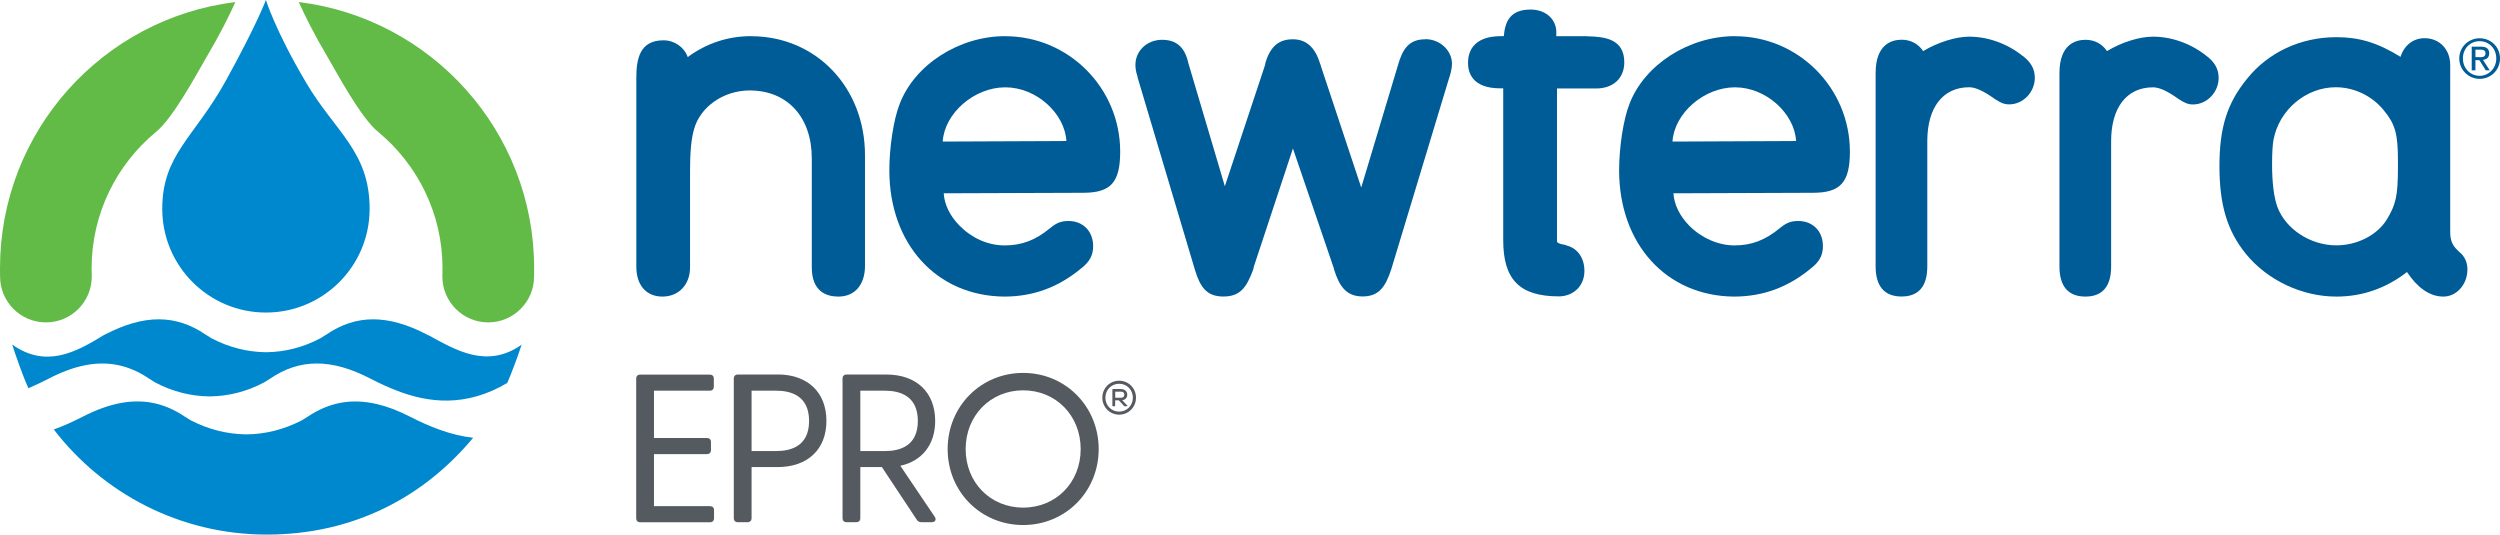 <?xml version="1.0" encoding="UTF-8"?>
<svg id="Layer_1" data-name="Layer 1" xmlns="http://www.w3.org/2000/svg" viewBox="0 0 342.98 73.34">
  <defs>
    <style>
      .cls-1 {
        fill: #005c97;
      }

      .cls-2 {
        fill: #0088ce;
      }

      .cls-3 {
        fill: #62bb46;
      }

      .cls-4 {
        fill: #545a5f;
      }
    </style>
  </defs>
  <g>
    <path class="cls-4" d="m97.41,69.44h-7.69v-7.14h7.27c.34,0,.55-.21.55-.55v-1.11c0-.34-.21-.55-.55-.55h-7.27v-6.49h7.66c.34,0,.55-.21.55-.55v-1.11c0-.34-.21-.55-.55-.55h-9.55c-.34,0-.55.21-.55.55v19.16c0,.34.21.55.55.55h9.58c.34,0,.55-.21.55-.55v-1.11c0-.34-.21-.55-.55-.55Z"/>
    <path class="cls-4" d="m106.67,51.38h-5.45c-.34,0-.55.21-.55.55v19.16c0,.34.21.55.55.55h1.34c.34,0,.55-.21.55-.55v-7.01h3.56c4.14,0,6.71-2.43,6.71-6.34s-2.57-6.37-6.71-6.37Zm-.17,10.5h-3.39v-8.28h3.39c2.05,0,4.5.72,4.5,4.15s-2.45,4.13-4.5,4.13Z"/>
    <path class="cls-4" d="m123.52,63.9c3-.65,4.78-2.93,4.78-6.15,0-3.93-2.57-6.37-6.71-6.37h-5.45c-.34,0-.55.21-.55.55v19.16c0,.34.21.55.55.55h1.34c.34,0,.55-.21.55-.55v-7.01h2.96l4.77,7.2c.14.24.35.36.64.36h1.43c.23,0,.4-.08.48-.22.06-.1.09-.27-.07-.52l-4.72-7Zm-5.49-2.02v-8.28h3.39c2.05,0,4.5.72,4.5,4.15s-2.45,4.13-4.5,4.13h-3.39Z"/>
    <path class="cls-4" d="m140.37,51.16c-5.81,0-10.36,4.59-10.36,10.45s4.55,10.42,10.36,10.42,10.36-4.58,10.36-10.42-4.55-10.45-10.36-10.45Zm0,18.48c-4.5,0-7.89-3.45-7.89-8.03s3.39-8.06,7.89-8.06,7.89,3.47,7.89,8.06-3.39,8.03-7.89,8.03Z"/>
    <path class="cls-4" d="m153.96,54.91c.43-.07.69-.34.69-.75,0-.49-.35-.79-.91-.79h-1.06s-.07.03-.07.07v2.23s.03.07.07.07h.24s.07-.03.07-.07v-.75h.5l.72.77s.05.05.09.05h.3c.07,0,.09-.05.05-.1l-.7-.74Zm-.96-.34v-.84h.77c.34,0,.48.17.48.43,0,.22-.14.41-.48.41h-.77Z"/>
    <path class="cls-4" d="m153.54,52.23c-1.3,0-2.31,1.04-2.31,2.33s1.02,2.33,2.31,2.33,2.31-1.04,2.31-2.33-1.02-2.33-2.31-2.33Zm0,4.24c-1.08,0-1.89-.85-1.89-1.91s.81-1.91,1.89-1.91,1.88.85,1.88,1.91-.81,1.91-1.88,1.91Z"/>
  </g>
  <g>
    <g>
      <path class="cls-2" d="m58.86,46.04c-.09-.05-.19-.09-.28-.14-5.37-2.79-9.72-2.79-13.81,0-.26.17-.53.34-.8.5-2.43,1.29-4.96,1.89-7.37,1.92h-.23c-2.41-.04-4.94-.64-7.37-1.92-.28-.16-.54-.33-.8-.5-4.09-2.79-8.44-2.79-13.81,0-.03.02-.07.03-.11.05-3.86,2.37-7.96,4.62-12.61,1.32.49,1.54,1.55,4.55,2.23,5.99.95-.4,1.87-.85,2.75-1.3,3.6-1.87,6.74-2.48,9.65-1.85,1.43.32,2.82.92,4.17,1.85.26.17.53.34.8.5,2.43,1.29,4.96,1.89,7.37,1.92h.23c2.41-.03,4.94-.63,7.37-1.92.28-.16.54-.33.8-.5,4.09-2.79,8.44-2.79,13.81,0,1.11.57,2.27,1.12,3.48,1.59,4.43,1.73,9.55,2.36,15.26-1.01.55-1.23,1.56-3.95,1.97-5.25-4.78,3.38-9.14.67-12.7-1.26Z"/>
      <path class="cls-2" d="m51.72,55.44c-3.48-.82-6.56-.25-9.51,1.73-.26.17-.53.34-.81.5-2.47,1.28-5.04,1.89-7.49,1.92h-.24c-2.45-.04-5.02-.64-7.49-1.92-.28-.16-.55-.33-.81-.5-1.3-.88-2.63-1.48-4.01-1.81-3.02-.71-6.27-.11-10.02,1.81-1.25.64-2.57,1.25-3.96,1.75,6.73,8.77,17.31,14.42,29.22,14.42s21.56-5.16,28.31-13.28c-3.16-.36-6.05-1.56-8.65-2.89-1.59-.82-3.09-1.39-4.53-1.73Z"/>
      <path class="cls-2" d="m36.48,42.88c7.86,0,14.23-6.37,14.23-14.23s-4.72-10.56-8.69-17.27c-4.27-7.21-5.54-11.39-5.54-11.39,0,0-1.1,3.09-5.49,11.07-4.3,7.8-8.73,10.12-8.73,17.59,0,7.86,6.37,14.23,14.23,14.23Z"/>
    </g>
    <g>
      <path class="cls-3" d="m0,36.8c0,.33.01,1.09.01,1.14,0,3.47,2.81,6.29,6.29,6.29s6.29-2.82,6.29-6.29c0-.12-.02-.88-.02-1.14,0-7.5,3.43-14.22,8.79-18.67,2.41-1.9,5.83-8.37,6.93-10.22,1.92-3.24,3.19-5.82,4-7.63C14.1,2.52,0,18,0,36.8Z"/>
      <path class="cls-3" d="m40.99.28c.81,1.81,2.08,4.39,4,7.63,1.1,1.85,4.52,8.32,6.93,10.22,5.36,4.45,8.79,11.17,8.79,18.67,0,.25-.02,1.01-.02,1.14,0,3.47,2.82,6.29,6.29,6.29s6.29-2.82,6.29-6.29c0-.05.01-.8.01-1.14C73.28,18,59.18,2.52,40.99.28Z"/>
    </g>
  </g>
  <g>
    <path class="cls-1" d="m103.06,4.96c-3.19,0-6.12.97-8.71,2.87-.48-1.35-1.8-2.3-3.33-2.3-3.28,0-3.72,2.6-3.72,5.15v25.93c0,2.52,1.37,4.08,3.58,4.08s3.79-1.61,3.79-4.01v-13.25c0-2.59.17-4.39.54-5.68.84-3.09,4.05-5.34,7.63-5.34,5.18,0,8.53,3.65,8.53,9.31v14.96c0,3.31,1.99,4.01,3.65,4.01,2.25,0,3.65-1.62,3.65-4.22v-15.17c0-9.31-6.71-16.33-15.62-16.33Z"/>
    <path class="cls-1" d="m137.91,4.96c-6.35,0-12.44,3.92-14.49,9.32-.82,2.08-1.41,5.9-1.41,9.08,0,10.13,6.48,17.25,15.76,17.33h0c3.98,0,7.45-1.28,10.58-3.89,1.15-.9,1.62-1.78,1.62-3.04,0-2.03-1.39-3.44-3.37-3.44-1.02,0-1.64.24-2.55.99-1.96,1.63-3.87,2.36-6.21,2.36s-4.54-1.02-6.21-2.72c-1.31-1.33-2.06-2.88-2.16-4.43l19.13-.07c3.8,0,5.08-1.43,5.08-5.65,0-8.73-7.07-15.83-15.76-15.83Zm7.9,14.39l-16.09.07h-.39c.25-3.87,4.3-7.44,8.59-7.44s8.16,3.6,8.38,7.36c-.13,0-.28,0-.47,0Z"/>
    <path class="cls-1" d="m195.53,5.39c-2.28,0-3.13,1.39-3.76,3.62l-5.02,16.72-5.53-16.65c-.02-.15-.07-.25-.12-.36-.68-2.24-1.9-3.33-3.74-3.33s-3.01.91-3.69,3.03l-.04.13h0c-.03.11-.06.21-.06.33l-5.53,16.67-5.01-16.9-.06-.26c-.52-2-1.65-2.93-3.55-2.93-2.05,0-3.65,1.51-3.65,3.44,0,.2.02.88.29,1.59v.1l7.87,26.41c.71,2.33,1.57,3.68,3.9,3.68s3.19-1.25,4.1-3.7l.1-.44,5.35-16.17,5.49,16.08c.03.12.07.2.09.24.01.03.02.09.04.18l.03.12c.68,2.17,1.6,3.68,3.9,3.68s3.18-1.38,3.97-3.82l7.9-26.12.15-.47c.16-.58.25-1.08.25-1.52,0-1.83-1.67-3.37-3.65-3.37Z"/>
    <path class="cls-1" d="m217.76,4.97h-4.25v-.78s-.01-.09-.01-.09c-.19-1.74-1.7-2.79-3.51-2.79-2.75,0-3.5,1.56-3.68,3.65h-.4c-3.92,0-4.51,2.29-4.51,3.65s.58,3.51,4.44,3.51h.28c.06,0,.07,0,.11,0v20.83c0,5.41,2.25,7.71,7.65,7.71,1.74,0,3.49-1.21,3.49-3.51,0-1.73-.91-3.05-2.39-3.46l-.31-.11c-.52-.09-.86-.15-1.06-.4,0-.13,0-.25,0-.38V12.14s-.01,0,0,0h5.36c2.35,0,3.87-1.41,3.87-3.58,0-3.2-2.62-3.53-5.09-3.58Z"/>
    <path class="cls-1" d="m238.03,4.96c-6.34,0-12.44,3.92-14.49,9.32-.82,2.08-1.41,5.9-1.41,9.08,0,10.13,6.48,17.25,15.75,17.33h0c3.98,0,7.45-1.28,10.59-3.89,1.15-.9,1.62-1.78,1.62-3.04,0-2.03-1.38-3.44-3.37-3.44-1.02,0-1.64.24-2.56.99-1.96,1.63-3.87,2.36-6.21,2.36-2.21,0-4.54-1.02-6.21-2.72-1.3-1.33-2.06-2.88-2.16-4.43l19.13-.07c3.8,0,5.08-1.43,5.08-5.65,0-8.73-7.07-15.83-15.76-15.83Zm7.9,14.39l-16.09.07h-.39c.25-3.87,4.3-7.44,8.58-7.44s8.16,3.6,8.38,7.36c-.13,0-.28,0-.47,0Z"/>
    <path class="cls-1" d="m277.55,7.72c-2.1-1.71-4.79-2.69-7.39-2.69-1.85,0-4.32.78-6.32,1.98-.65-.99-1.71-1.56-2.94-1.56-1.34,0-3.58.59-3.58,4.58v26.5c0,2.76,1.21,4.15,3.58,4.15,3.51,0,3.51-3.23,3.51-4.29v-17.03c0-4.63,2.15-7.39,5.75-7.39.85,0,2,.52,3.45,1.57.78.5,1.26.78,2.04.78,1.9,0,3.51-1.67,3.51-3.65,0-1.18-.52-2.12-1.6-2.96Z"/>
    <path class="cls-1" d="m302.77,7.72c-2.1-1.71-4.79-2.69-7.39-2.69-1.88,0-4.29.76-6.32,1.98-.65-.99-1.71-1.55-2.94-1.55-1.34,0-3.58.59-3.58,4.58v26.5c0,2.76,1.21,4.15,3.58,4.15,3.51,0,3.51-3.23,3.51-4.29v-17.03c0-4.63,2.15-7.39,5.75-7.39.85,0,2,.52,3.45,1.57.78.5,1.26.78,2.04.78,1.9,0,3.51-1.67,3.51-3.65,0-1.18-.52-2.12-1.6-2.96Z"/>
    <path class="cls-1" d="m337.15,34.32c-.78-.72-1-1.5-1-2.49V8.9c0-2.12-1.48-3.66-3.51-3.66-1.55,0-2.8.96-3.31,2.56h0c-3.09-1.92-5.64-2.7-8.79-2.7-4.91,0-9.39,2.09-12.29,5.74-2.7,3.31-3.76,6.66-3.76,11.95s1.05,8.85,3.61,12.02c2.95,3.63,7.71,5.88,12.43,5.88,3.56,0,6.82-1.14,9.69-3.37,1.36,2.05,3.04,3.37,4.99,3.37,1.82,0,3.3-1.67,3.3-3.72,0-.98-.38-1.82-1.08-2.37l-.27-.27Zm-8.17-11.47c0,4.14-.31,5.21-1.51,7.24-1.34,2.17-4.07,3.57-6.95,3.57-3.54,0-6.94-2.22-8.08-5.27-.47-1.28-.73-3.35-.73-5.83,0-1.48.07-2.69.2-3.4.78-4.1,4.45-7.19,8.54-7.19,2.52,0,4.99,1.18,6.59,3.17,1.57,1.9,1.94,3.21,1.94,6.99v.71Z"/>
    <path class="cls-1" d="m341.5,7.33c0-.62-.36-.93-1.14-.93h-1.26v3.25h.51v-1.4h.54l.88,1.4h.54l-.93-1.44c.48-.05.86-.3.86-.89Zm-1.36.51h-.53v-1.03h.67c.34,0,.71.07.71.5,0,.51-.41.54-.86.54Z"/>
    <path class="cls-1" d="m340.19,5.25c-1.53,0-2.8,1.2-2.8,2.77s1.28,2.8,2.8,2.8,2.79-1.2,2.79-2.8-1.27-2.77-2.79-2.77Zm0,5.15c-1.3,0-2.3-1.03-2.3-2.39s1-2.36,2.3-2.36,2.28,1.03,2.28,2.36-1,2.39-2.28,2.39Z"/>
  </g>
</svg>